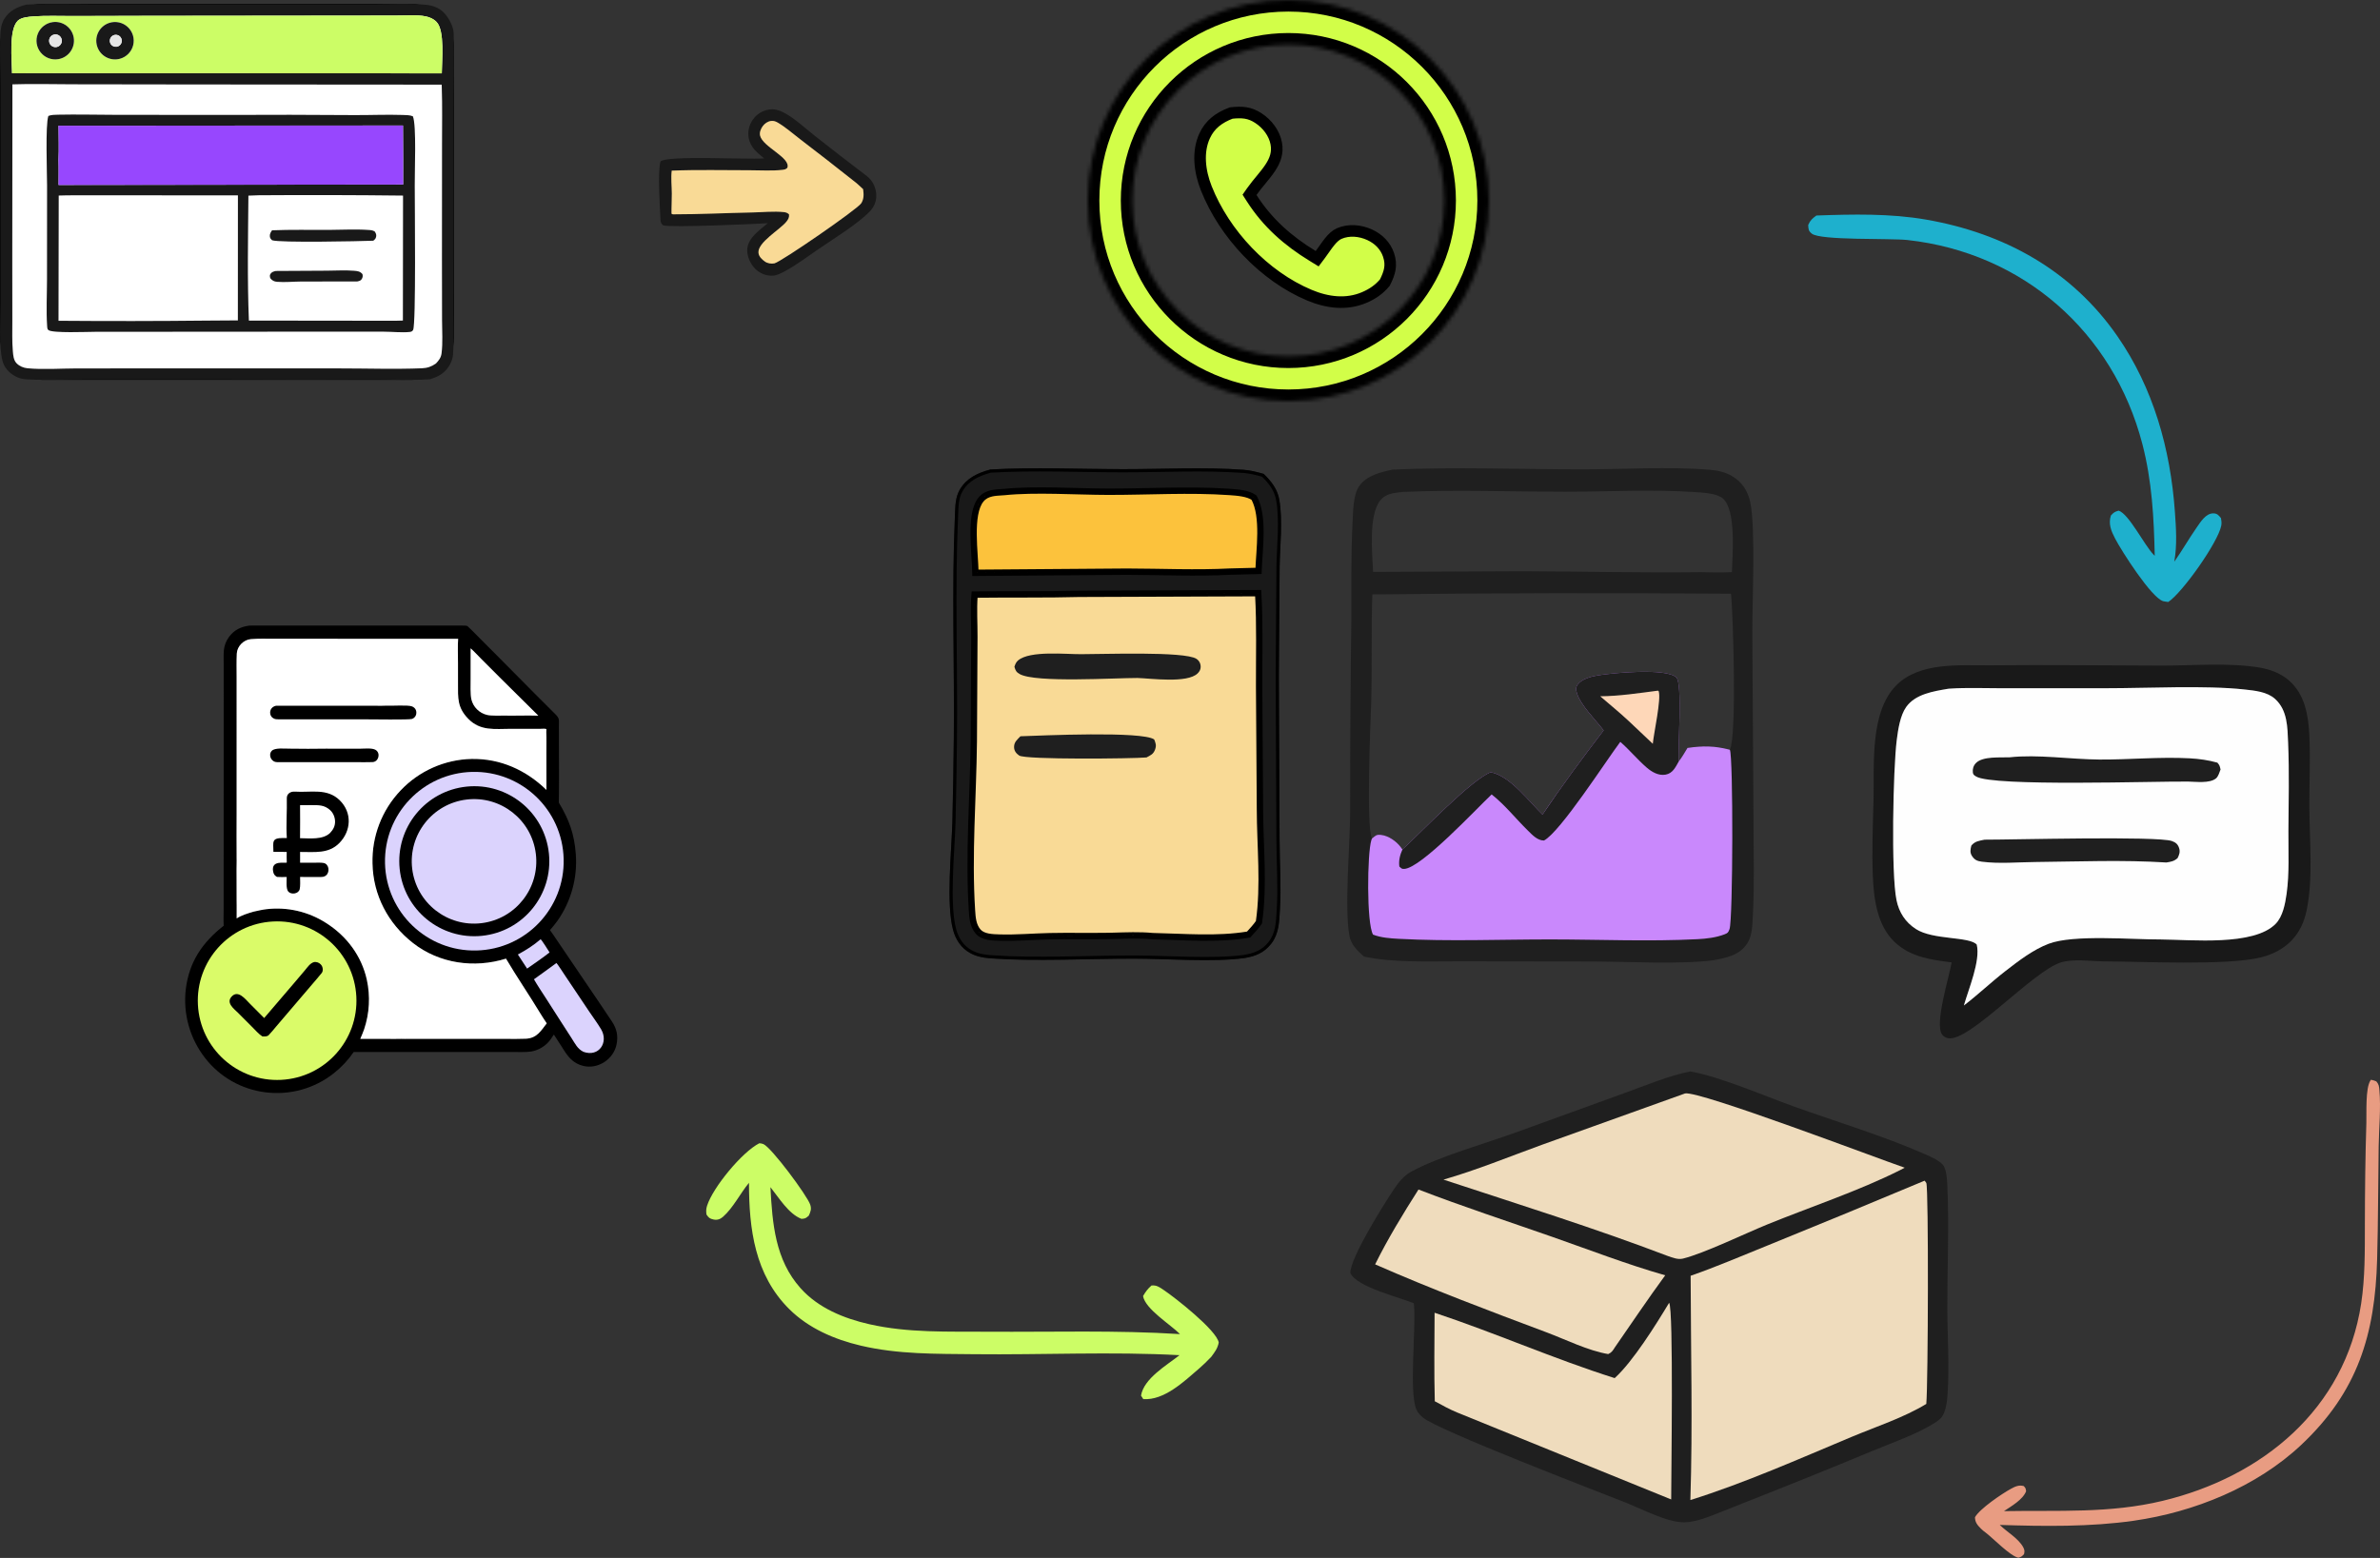 <?xml version="1.0" encoding="UTF-8"?> <svg xmlns="http://www.w3.org/2000/svg" width="617" height="404" viewBox="0 0 617 404" fill="none"><rect x="0" y="0" width="617" height="404" fill="#333333" stroke="none"/><mask id="path-1-inside-1_1293_7740" fill="white"><path d="M386 52C386 80.719 362.719 104 334 104C305.281 104 282 80.719 282 52C282 23.281 305.281 0 334 0C362.719 0 386 23.281 386 52ZM293.565 52C293.565 74.332 311.668 92.435 334 92.435C356.332 92.435 374.435 74.332 374.435 52C374.435 29.669 356.332 11.565 334 11.565C311.668 11.565 293.565 29.669 293.565 52Z"></path></mask><path d="M386 52C386 80.719 362.719 104 334 104C305.281 104 282 80.719 282 52C282 23.281 305.281 0 334 0C362.719 0 386 23.281 386 52ZM293.565 52C293.565 74.332 311.668 92.435 334 92.435C356.332 92.435 374.435 74.332 374.435 52C374.435 29.669 356.332 11.565 334 11.565C311.668 11.565 293.565 29.669 293.565 52Z" fill="#D2FE48" stroke="black" stroke-width="6" mask="url(#path-1-inside-1_1293_7740)"></path><path d="M361.014 121.775C377.183 121.056 393.578 121.687 409.772 121.713C420.819 121.731 432.307 120.925 443.298 121.825C445.336 121.992 447.3 122.424 449.074 123.485C451.647 125.024 453.123 127.323 453.74 130.227C455.182 137.014 454.219 156.505 454.279 164.525L454.588 213.495C454.588 221.401 454.851 229.439 454.42 237.329C454.288 239.735 454.31 242.616 452.944 244.675C450.926 247.716 447.584 248.371 444.248 248.996C436.105 250.137 421.042 249.337 412.271 249.329L378.593 249.283C370.504 249.247 361.516 249.725 353.598 248.052C351.922 246.558 350.27 244.998 349.835 242.69C348.495 235.567 349.967 219.127 350.027 210.686C349.999 194.063 350.098 177.44 350.322 160.819C350.389 152.524 350.194 144.14 350.626 135.859C350.771 133.093 350.725 128.453 352.321 126.114C354.237 123.305 357.894 122.446 361.014 121.775ZM355.683 217.425C356.651 216.657 356.756 216.368 358.033 216.498C359.931 216.692 362.007 218.148 363.119 219.648C363.274 219.859 363.421 220.075 363.572 220.289C368.337 215.905 381.54 202.071 386.472 200.247C391.5 201.219 396.322 207.788 399.884 211.229C404.879 203.801 410.287 196.505 415.726 189.396C413.67 186.674 409.669 182.82 408.762 179.599C408.532 178.785 408.492 178.192 409.027 177.476C410.149 175.973 412.691 175.376 414.426 175.102C418.353 174.483 431.733 173.189 434.556 175.619C436.237 177.066 434.919 194.068 435.22 197.426C436.069 196.374 436.751 195.087 437.473 193.941C441.504 193.36 444.488 193.375 448.454 194.409C450.282 190.84 449.313 159.876 448.764 153.96C417.765 153.723 386.765 153.784 355.768 154.143C355.447 163.561 355.736 172.979 355.467 182.392C355.292 187.388 354.121 214.788 355.683 217.425ZM363.689 127.555C361.41 127.854 359.306 127.864 357.772 129.838C354.742 133.735 355.761 143.416 355.963 148.302L394.8 148.121C410.14 148.187 425.531 148.545 440.88 148.364C443.584 148.416 446.283 148.493 448.986 148.358C449.102 144.095 450.207 132.081 446.529 129.165C445.032 127.978 441.731 127.754 439.774 127.622C439.739 127.619 439.705 127.617 439.671 127.615C428.52 126.856 416.902 127.509 405.709 127.509C391.768 127.508 377.594 126.971 363.689 127.555Z" fill="#1F1F1F"></path><path d="M415.725 189.4C413.669 186.678 409.668 182.824 408.761 179.603C408.531 178.788 408.491 178.196 409.026 177.48C410.148 175.976 412.69 175.38 414.425 175.106C418.352 174.486 431.732 173.192 434.555 175.623C436.236 177.07 434.918 194.072 435.219 197.43C436.067 196.378 436.75 195.091 437.472 193.944C441.503 193.364 444.487 193.379 448.453 194.413C449.347 196.063 449.277 238.444 448.366 240.937C448.033 241.849 447.909 241.962 447.059 242.291C444.893 243.129 442.374 243.424 440.06 243.543C427.487 244.186 414.583 243.614 401.98 243.607C388.942 243.6 375.616 244.155 362.609 243.45C360.388 243.329 358.038 243.166 355.953 242.362C354.244 239.421 354.442 221.359 355.506 217.879C355.553 217.725 355.623 217.579 355.682 217.429C356.65 216.661 356.755 216.372 358.032 216.502C359.93 216.696 362.006 218.152 363.118 219.652C363.273 219.863 363.42 220.079 363.571 220.293C368.336 215.909 381.539 202.075 386.471 200.251C391.499 201.223 396.321 207.792 399.883 211.233C404.878 203.805 410.286 196.509 415.725 189.4Z" fill="#C988FC"></path><path d="M415.727 189.4C413.671 186.678 409.67 182.824 408.763 179.603C408.533 178.788 408.493 178.196 409.028 177.48C410.15 175.976 412.693 175.38 414.427 175.106C418.354 174.486 431.734 173.192 434.557 175.623C436.238 177.07 434.92 194.072 435.221 197.43C434.356 198.937 433.68 200.534 431.786 200.876C429.975 201.203 428.24 200.198 426.92 199.062C424.499 196.976 422.464 194.469 420.049 192.371C416.358 197.286 404.512 215.713 400.276 217.953C398.584 217.978 397.244 216.508 396.084 215.369C392.9 212.242 390.225 208.792 386.701 206.003C382.724 209.743 368.478 225.083 364.05 225.321C363.313 225.36 363.284 225.139 362.772 224.702C362.566 223.19 362.932 221.67 363.573 220.293C368.339 215.909 381.541 202.075 386.473 200.251C391.501 201.223 396.323 207.792 399.885 211.233C404.88 203.805 410.288 196.509 415.727 189.4Z" fill="#1F1F1F"></path><path d="M429.795 179.098L429.991 179.194C430.72 181.262 428.737 190.046 428.479 192.876L422.256 186.992C419.869 184.769 417.32 182.686 414.848 180.555C419.859 180.511 424.835 179.738 429.795 179.098Z" fill="#FED7B8"></path><path d="M438.203 277.84C445.741 279.132 457.524 284.231 465.012 286.916C476.25 290.944 488.176 294.516 499.085 299.318C500.503 299.942 503.215 301.091 503.952 302.456C504.738 303.916 504.799 306.584 504.868 308.243C505.281 318.365 504.828 328.653 504.828 338.794C504.828 346.367 505.416 354.236 504.878 361.772C504.768 363.331 504.557 365.006 503.946 366.458C503.455 367.625 502.76 368.213 501.721 368.874C496.805 372.001 490.655 374.053 485.279 376.302C474.109 380.946 462.893 385.475 451.631 389.89C435.921 396.055 437.689 396.718 421.766 389.767C413.6 386.544 372.918 370.937 368.931 367.623C368.193 367.009 367.54 366.339 367.161 365.442C365.275 360.98 367.082 344.704 366.581 338.587L366.526 337.96C362.638 336.317 351.83 333.803 350.071 330.133C349.967 326.167 359.041 311.855 361.395 308.341C362.532 306.645 363.891 304.931 365.698 303.918C372.733 299.976 385.178 296.506 393.111 293.609L421.314 283.385C426.788 281.423 432.504 278.962 438.203 277.84Z" fill="#1F1F1F"></path><path d="M498.935 306.168C499.086 306.373 499.295 306.546 499.389 306.783C500.001 308.317 499.863 358.987 499.38 364.057C493.561 367.606 486.334 369.961 480.017 372.605C466.24 378.371 452.479 384.504 438.219 388.984C438.832 369.663 438.334 350.162 438.287 330.823C444.937 328.521 451.504 325.674 458.038 323.049C471.703 317.501 485.335 311.874 498.935 306.168Z" fill="#EFDCBD"></path><path d="M436.861 283.538C440.708 282.87 486.516 300.316 493.779 302.801C493.338 303.045 492.892 303.279 492.44 303.505C481.834 308.825 469.178 313.031 458.105 317.541C452.405 319.862 441.802 325.004 436.319 326.365C434.968 326.701 433.642 326.117 432.363 325.697C413.313 318.432 393.587 312.281 374.215 305.892C382.812 303.411 391.268 299.945 399.682 296.878L436.861 283.538Z" fill="#EFDCBD"></path><path d="M432.71 337.832C433.896 339.362 433.239 383.309 433.243 388.827L377.826 366.303C375.793 365.477 373.89 364.407 371.959 363.368C371.753 355.723 371.88 348.059 371.907 340.412C387.613 345.627 402.848 352.384 418.592 357.364C423.328 353.083 429.329 343.458 432.71 337.832Z" fill="#EFDCBD"></path><path d="M367.734 308.461C379.143 312.86 390.848 316.686 402.395 320.729C412.095 324.125 421.817 327.884 431.698 330.705C427.21 336.826 422.97 343.148 418.645 349.384C418.113 350.219 417.839 350.717 416.918 351.131C411.679 350.255 405.927 347.366 400.915 345.489C385.97 339.893 371.117 334.289 356.496 327.868C359.734 321.304 363.797 314.635 367.734 308.461Z" fill="#EFDCBD"></path><path d="M252.652 154.186C252.349 157.834 252.61 161.459 252.595 165.111L252.449 192.311C252.293 206.788 251.048 221.633 251.976 236.071C252.101 238.001 252.231 239.991 253.539 241.536C254.823 243.053 257.341 243.073 259.184 243.129C263.489 243.26 267.855 242.861 272.166 242.769C277.146 242.662 282.131 242.793 287.112 242.709C291.027 242.643 294.909 242.384 298.819 242.754C307.054 242.92 315.541 243.718 323.695 242.343C324.632 241.309 325.59 240.308 326.373 239.148C327.772 229.555 326.648 219.386 326.633 209.693L326.421 177.974C326.398 169.914 326.643 161.867 326.176 153.814L280.199 153.986C271.018 154.217 261.835 154.062 252.652 154.186Z" fill="#F9DA96"></path><path fill-rule="evenodd" clip-rule="evenodd" d="M256.763 121.745C268.143 121.104 279.704 121.651 291.115 121.656C301.434 121.66 312.1 121.081 322.364 121.819C324.171 121.949 325.877 122.395 327.61 122.886C329.562 124.776 331.154 126.794 331.643 129.539C332.602 134.92 331.822 141.543 331.736 147.017L331.534 175.351L331.721 217.782C331.742 223.769 332.178 229.84 331.815 235.812C331.624 238.97 331.597 242.067 329.594 244.669C327.742 247.075 325.452 247.987 322.543 248.448C314.356 249.547 302.745 248.603 294.054 248.59C282.3 248.573 267.724 249.39 256.347 248.465C254.609 248.323 253.001 247.967 251.463 247.111C249.182 245.843 247.76 243.667 247.088 241.186C245.245 234.39 246.665 220.826 246.893 213.3C247.066 206.057 247.192 198.813 247.269 191.568C247.459 172.327 246.705 152.868 247.558 133.65C247.661 131.323 247.63 128.991 248.841 126.936C250.626 123.905 253.502 122.64 256.763 121.745ZM252.595 165.111C252.61 161.459 252.349 157.834 252.652 154.186C261.835 154.062 271.018 154.217 280.199 153.986L326.176 153.814C326.643 161.867 326.398 169.914 326.421 177.974L326.633 209.693C326.648 219.386 327.772 229.555 326.373 239.148C325.59 240.308 324.632 241.309 323.695 242.343C315.541 243.718 307.054 242.92 298.819 242.754C294.909 242.384 291.027 242.643 287.112 242.709C282.131 242.793 277.146 242.662 272.166 242.769C267.855 242.861 263.489 243.26 259.184 243.129C257.341 243.073 254.823 243.053 253.539 241.536C252.231 239.991 252.101 238.001 251.976 236.071C251.048 221.633 252.293 206.788 252.449 192.311L252.595 165.111ZM292.138 148.241L252.86 148.537C252.83 143.613 251.172 133.346 254.322 129.532C255.864 127.665 258.145 127.765 260.352 127.594C268.3 126.76 279.113 127.502 287.3 127.515C297.689 127.532 308.45 126.849 318.782 127.575L318.864 127.581C320.766 127.715 323.597 127.915 325.109 129.063C327.793 133.974 326.44 142.566 326.267 148.037L318.962 148.225C310.076 148.689 301.041 148.257 292.138 148.241Z" fill="#191919"></path><path d="M252.86 148.537L292.138 148.241C301.041 148.257 310.076 148.689 318.962 148.225L326.267 148.037C326.44 142.566 327.793 133.974 325.109 129.063C323.597 127.915 320.766 127.715 318.864 127.581L318.782 127.575C308.45 126.849 297.689 127.532 287.3 127.515C279.113 127.502 268.3 126.76 260.352 127.594C258.145 127.765 255.864 127.665 254.322 129.532C251.172 133.346 252.83 143.613 252.86 148.537Z" fill="#FCC23C"></path><path d="M256.83 122.153C268.181 121.516 279.691 122.062 291.114 122.067C301.466 122.072 312.089 121.493 322.335 122.229C324.062 122.354 325.702 122.776 327.398 123.255C329.292 125.101 330.777 127.028 331.237 129.611C331.709 132.259 331.755 135.226 331.67 138.231C331.585 141.204 331.367 144.286 331.324 147.011V147.014L331.122 175.348V175.353L331.31 217.784C331.33 223.811 331.766 229.83 331.404 235.787C331.211 238.989 331.177 241.937 329.268 244.418C327.503 246.71 325.329 247.589 322.479 248.041C318.421 248.585 313.502 248.624 308.496 248.524C303.503 248.425 298.402 248.185 294.055 248.179C282.63 248.162 268.642 248.927 257.454 248.136L256.381 248.055C254.678 247.916 253.133 247.569 251.663 246.751C249.501 245.549 248.135 243.478 247.485 241.079C246.582 237.747 246.473 232.714 246.626 227.529C246.702 224.945 246.843 222.336 246.979 219.899C247.116 217.466 247.248 215.201 247.305 213.312V213.31C247.479 206.066 247.604 198.82 247.681 191.573V191.572C247.871 172.3 247.117 152.881 247.97 133.668C248.075 131.298 248.049 129.091 249.195 127.146C250.89 124.269 253.616 123.039 256.83 122.153ZM326.174 153.402L280.197 153.574H280.188C271.004 153.806 261.853 153.65 252.646 153.774L252.272 153.779L252.241 154.152C251.937 157.819 252.197 161.5 252.183 165.108L252.037 192.306C251.882 206.739 250.636 221.641 251.565 236.097C251.688 238.001 251.814 240.137 253.225 241.803C253.954 242.663 255.011 243.074 256.072 243.284C257.133 243.494 258.262 243.513 259.172 243.541C263.485 243.671 267.908 243.272 272.175 243.181C274.659 243.128 277.146 243.134 279.638 243.143C282.128 243.151 284.624 243.163 287.119 243.121C291.061 243.055 294.901 242.797 298.779 243.164L298.811 243.166C307.004 243.332 315.559 244.132 323.764 242.749L323.904 242.726L324.001 242.619C324.926 241.598 325.911 240.568 326.715 239.378L326.768 239.301L326.78 239.207C327.484 234.377 327.553 229.409 327.445 224.449C327.337 219.472 327.053 214.538 327.045 209.692V209.69L326.833 177.972C326.81 169.93 327.055 161.858 326.587 153.791L326.564 153.401L326.174 153.402ZM325.784 154.228C326.22 162.134 325.986 170.027 326.009 177.976V177.977L326.221 209.695C326.229 214.542 326.514 219.539 326.621 224.467C326.728 229.379 326.66 234.26 325.979 238.992C325.252 240.05 324.381 240.976 323.488 241.958C315.431 243.291 307.065 242.509 298.837 242.342C295.397 242.018 291.967 242.177 288.564 242.266L287.104 242.298C284.619 242.339 282.133 242.327 279.641 242.318C277.15 242.31 274.653 242.303 272.157 242.356C267.802 242.45 263.492 242.848 259.196 242.718C258.263 242.689 257.211 242.67 256.231 242.477C255.252 242.283 254.409 241.926 253.854 241.271C252.648 239.846 252.514 238.001 252.388 236.044C251.461 221.624 252.705 206.836 252.861 192.315V192.312L253.007 165.113V165.112C253.021 161.544 252.78 158.094 253.034 154.594C262.069 154.479 271.158 154.626 280.209 154.397L280.208 154.396L325.784 154.228ZM287.301 127.104C279.164 127.09 268.293 126.348 260.317 127.184C259.251 127.266 258.075 127.287 256.999 127.524C255.899 127.768 254.85 128.246 254.005 129.27C253.153 130.301 252.648 131.738 252.355 133.344C252.062 134.956 251.974 136.78 251.986 138.621C251.999 140.464 252.111 142.338 252.222 144.053C252.333 145.774 252.441 147.324 252.448 148.54L252.451 148.952L252.863 148.949L292.139 148.652C301.014 148.669 310.084 149.1 318.982 148.636L326.277 148.449L326.666 148.439L326.679 148.051C326.722 146.692 326.838 145.14 326.947 143.482C327.057 141.83 327.159 140.079 327.171 138.343C327.195 134.888 326.867 131.42 325.471 128.865L325.428 128.788L325.358 128.734L325.197 128.619C324.378 128.058 323.287 127.736 322.207 127.536C321.046 127.321 319.84 127.237 318.893 127.17L318.812 127.164L317.84 127.101C307.788 126.479 297.328 127.12 287.301 127.104ZM260.396 128.004C268.316 127.173 279.064 127.913 287.299 127.927C297.727 127.944 308.438 127.261 318.753 127.986L318.835 127.992C319.789 128.059 320.95 128.141 322.058 128.347C323.136 128.546 324.111 128.855 324.787 129.339C326.041 131.69 326.372 134.938 326.348 138.337C326.336 140.047 326.234 141.777 326.125 143.428C326.026 144.92 325.922 146.354 325.871 147.636L318.951 147.813H318.94C310.069 148.276 301.068 147.846 292.139 147.829H292.135L253.266 148.121C253.24 146.947 253.142 145.524 253.044 144C252.933 142.285 252.823 140.432 252.811 138.615C252.798 136.798 252.886 135.032 253.166 133.492C253.448 131.947 253.917 130.67 254.64 129.795V129.794C255.336 128.951 256.2 128.545 257.177 128.329C257.928 128.163 258.715 128.113 259.543 128.062L260.384 128.005L260.396 128.004Z" stroke="black" stroke-width="0.824"></path><path d="M280.32 169.637C285.392 169.668 307.114 168.829 310.177 170.85C310.913 171.336 311.304 172.141 311.263 173.024C311.233 173.682 310.92 174.192 310.469 174.628C307.78 177.231 298.487 175.929 294.882 175.807C288.931 175.799 268.495 177.098 264.38 174.809C263.46 174.297 263.262 173.878 262.98 172.904C263.2 172.253 263.387 171.721 263.933 171.256C267.013 168.635 276.472 169.685 280.32 169.637Z" fill="#1F1F1F"></path><path d="M264.543 190.926C269.967 190.738 296.071 189.541 299.22 191.749C299.609 192.746 299.842 193.288 299.44 194.377C298.99 195.6 298.285 195.843 297.219 196.418C293.66 196.732 265.837 197.037 264.218 195.922C263.433 195.381 262.892 194.701 262.891 193.704C262.889 192.398 263.736 191.79 264.543 190.926Z" fill="#1F1F1F"></path><path d="M515.883 172.527C530.715 172.365 545.572 172.577 560.408 172.599C568.511 172.612 577.771 171.786 585.751 173.105C588.558 173.569 591.337 174.619 593.484 176.527C597.564 180.155 598.438 185.528 598.682 190.707C598.97 196.823 598.661 203.034 598.681 209.163C598.708 217.828 599.733 227.725 597.956 236.182C597.345 239.091 596.126 241.757 594.046 243.913C591.888 246.15 589.106 247.519 586.114 248.264C577.356 250.445 555.282 249.32 545.139 249.295C541.874 249.222 537.404 248.606 534.291 249.563C527.036 251.796 510.546 270.22 505.071 269.227C504.413 269.108 503.824 268.782 503.453 268.232C501.505 265.351 505.31 253.427 505.948 249.559C500.594 248.882 495.37 248.202 491.237 244.341C486.681 240.083 485.764 233.174 485.523 227.234C485.252 220.591 485.533 213.962 485.701 207.322C485.926 198.377 484.674 184.686 491.614 177.703C497.677 171.606 508.083 172.582 515.883 172.527ZM509.12 260.736C512.833 257.905 516.202 254.667 519.897 251.805C523.295 249.172 527.057 246.266 531.113 244.724C537.557 242.277 552.721 243.653 560.207 243.616C568.061 243.674 584.287 245.365 589.949 239.558C591.812 237.648 592.421 234.372 592.786 231.79C593.533 226.509 593.225 220.855 593.257 215.518C593.304 207.915 593.502 200.225 593.182 192.63C593.012 188.596 593.041 184.198 589.817 181.258C587.746 179.37 584.517 179.078 581.832 178.785C571.723 177.681 556.688 178.469 546.171 178.465L519.179 178.475C514.654 178.484 509.971 178.274 505.463 178.57C505.333 178.578 505.205 178.592 505.075 178.603C501.278 179.252 496.567 179.955 494.171 183.326C492.592 185.547 492.053 189.249 491.714 191.934C490.773 199.398 490.224 226.546 491.656 233.422C492.319 236.606 493.921 239.113 496.679 240.908C501.13 243.804 510.529 242.787 512.458 244.946C513.465 249.159 510.334 256.464 509.12 260.736Z" fill="#191919"></path><path d="M509.12 260.736C512.833 257.905 516.202 254.667 519.897 251.805C523.295 249.172 527.057 246.266 531.113 244.724C537.557 242.277 552.721 243.653 560.207 243.616C568.061 243.674 584.287 245.365 589.949 239.558C591.812 237.648 592.421 234.372 592.786 231.79C593.533 226.509 593.225 220.855 593.257 215.518C593.304 207.915 593.502 200.225 593.182 192.63C593.012 188.596 593.041 184.198 589.817 181.258C587.746 179.37 584.517 179.078 581.832 178.785C571.723 177.681 556.688 178.469 546.171 178.465L519.179 178.475C514.654 178.484 509.971 178.274 505.463 178.57C505.333 178.578 505.205 178.592 505.075 178.603C501.278 179.252 496.567 179.955 494.171 183.326C492.592 185.547 492.053 189.249 491.714 191.934C490.773 199.398 490.224 226.546 491.656 233.422C492.319 236.606 493.921 239.113 496.679 240.908C501.13 243.804 510.529 242.787 512.458 244.946C513.465 249.159 510.334 256.464 509.12 260.736Z" fill="#FEFEFE"></path><path d="M520.967 196.383C528.245 195.57 536.755 196.907 544.212 196.959C552.033 197.013 559.89 196.211 567.706 196.643C570.15 196.778 572.477 197.108 574.837 197.763C575.428 198.424 575.461 198.664 575.662 199.54C575.354 200.285 575.103 201.351 574.466 201.862C572.804 203.196 569.318 202.705 567.274 202.673C558.866 202.556 516.516 204.032 512.289 201.349C511.815 201.049 511.518 200.907 511.449 200.315C511.342 199.395 511.599 198.534 512.256 197.864C514.031 196.056 518.554 196.484 520.967 196.383Z" fill="#1F1F1F"></path><path d="M514.49 217.738C521.225 217.766 559.427 216.742 563.074 218.102C564.033 218.461 564.583 218.894 564.916 219.899C565.244 220.888 564.962 221.652 564.519 222.525C563.579 223.362 562.809 223.46 561.618 223.656C550.364 222.946 538.949 223.418 527.676 223.529C523.205 223.573 518.223 224.023 513.794 223.448C512.619 223.296 511.939 223.03 511.249 222.004C510.635 221.09 510.814 220.25 511.059 219.273C512.012 218.119 513.106 218.03 514.49 217.738Z" fill="#1F1F1F"></path><path d="M319.171 29.308C322.042 29.003 323.939 29.15 326.179 30.595C328.535 32.115 330.363 34.538 330.859 37.19C331.308 39.59 330.603 41.534 329.317 43.489C328.663 44.486 327.878 45.453 327.03 46.481C326.199 47.49 325.299 48.566 324.506 49.697L323.93 50.52L324.471 51.366C328.606 57.831 333.916 62.467 340.307 66.377L341.468 67.088L342.287 66C342.692 65.462 343.1 64.87 343.487 64.318C343.884 63.753 344.273 63.211 344.681 62.706C345.508 61.682 346.316 60.937 347.199 60.557C349.654 59.502 352.559 59.722 355.097 60.89C357.419 61.958 359.196 63.773 359.974 66.11C360.431 67.486 360.496 68.629 360.312 69.728C360.13 70.818 359.692 71.933 359.023 73.268C357.563 75.026 355.806 76.249 353.626 77.167C349.078 79.082 344.17 78.517 339.478 76.551C327.715 71.62 317.418 60.677 312.724 48.826C310.971 44.404 310.392 39.356 312.297 35.227V35.227C313.671 32.247 315.972 30.525 319.171 29.308Z" fill="#D2FE48" stroke="black" stroke-width="3"></path><path d="M614.644 280C615.174 280.081 615.539 280.209 616.032 280.404C616.688 281.116 616.755 281.694 616.837 282.615C617.265 287.402 616.722 292.515 616.653 297.335C616.513 307.056 616.525 316.792 616.258 326.509C615.722 346.028 611.255 360.863 596.597 374.663C585.014 385.569 568.843 392.1 553.19 394.346C541.863 395.973 529.843 395.799 518.424 395.436C520.292 397.273 523.319 398.95 524.54 401.285C524.859 401.896 524.898 402.348 524.709 403.013C524.153 403.618 524.045 403.699 523.26 403.936C521.217 403.587 516.711 398.906 514.815 397.464C514.362 397.129 513.938 396.801 513.541 396.399C512.644 395.49 512.013 394.764 512 393.442C513.245 391.22 519.009 387.336 521.308 386.074C522.404 385.472 523.384 385.014 524.64 385.354C525.149 385.895 525.151 385.959 525.256 386.7C524.402 388.906 521.414 390.583 519.508 391.859C533.524 391.598 546.838 392.512 560.656 389.189C586.454 382.985 607.924 365.448 612.113 338.059C613.148 331.295 613.065 324.36 613.078 317.543C613.094 308.791 613.192 299.918 613.465 291.168C613.547 288.538 613.191 282.281 614.506 280.208C614.551 280.138 614.598 280.07 614.644 280Z" fill="#E89C82"></path><path d="M196.844 296.465C197.251 296.506 197.453 296.505 197.868 296.663C199.926 297.449 209.252 310.016 210.045 312.38C210.429 313.524 210.144 314.181 209.675 315.235C208.865 315.925 208.825 315.995 207.774 316.066C204.448 314.801 201.91 310.572 199.729 307.85C200.231 317.271 200.943 326.682 207.552 334.061C212.159 339.205 218.772 341.888 225.371 343.388C235.455 345.68 245.845 345.264 256.112 345.334C272.621 345.447 289.456 344.903 305.909 345.949C303.373 343.407 296.941 339.489 296.325 336.093C296.974 334.978 297.539 334.208 298.51 333.353C299.812 333.198 300.58 333.775 301.647 334.488C304.682 336.519 315.366 344.928 315.949 348.128C315.667 349.668 314.929 350.595 314.014 351.839C312.991 352.914 311.941 353.954 310.814 354.921C306.982 358.215 301.793 363.203 296.386 362.804L295.803 361.897C296.537 357.444 302.45 354.044 305.784 351.417C288.173 350.458 270.2 351.359 252.541 351.165C242.661 351.057 232.853 351.224 223.164 348.947C216.333 347.342 209.621 344.458 204.588 339.449C195.678 330.582 194.166 318.685 194.17 306.719C191.894 309.463 190.069 313.234 187.407 315.558C186.711 316.165 185.916 316.437 184.981 316.237C183.933 316.012 183.726 315.759 183.152 314.945C183.026 314.099 183.049 313.457 183.31 312.647C184.843 307.878 192.391 298.718 196.844 296.465Z" fill="#CCFD66"></path><path d="M470.889 55.888C480.294 55.552 490.009 55.328 499.306 56.943C519.589 60.465 537.095 70.1 548.944 87.211C558.249 100.649 562.654 116.411 563.82 132.589C564.135 136.954 564.438 141.332 563.664 145.664C565.7 142.784 567.446 139.703 569.462 136.808C570.461 135.373 571.825 133.116 573.775 133.123C574.831 133.127 575.172 133.636 575.776 134.354C575.887 135.019 575.978 135.608 575.853 136.278C575.038 140.621 565.758 153.698 562.117 156.096C561.752 156.052 561.131 155.996 560.77 155.888C557.714 154.973 549.996 142.867 548.324 139.648C547.308 137.69 546.539 135.867 547.234 133.675C548.007 132.862 548.165 132.731 549.236 132.415C551.89 133.24 555.905 141.371 558.291 143.817C558.393 143.921 558.497 144.02 558.601 144.123C558.393 134.269 557.888 124.707 555.386 115.103C547.821 86.062 524.421 65.546 494.502 62.241C490.007 61.745 471.966 62.392 469.706 60.592C468.797 59.868 468.83 59.39 468.766 58.337C469.328 57.072 469.813 56.683 470.889 55.888Z" fill="#1EB0CD"></path><path d="M64.592 162.236C65.052 162.189 66.077 162.214 66.575 162.213L70.51 162.213L82.995 162.213L107.338 162.214C111.506 162.214 115.679 162.21 119.847 162.22C120.102 162.221 121.033 162.221 121.173 162.345C122.087 163.16 122.981 164.11 123.845 164.979L129.029 170.18L139.054 180.29C140.649 181.892 142.254 183.507 143.865 185.093C145.141 186.349 144.888 186.588 144.893 188.286L144.896 192.473C144.899 197.641 144.968 202.978 144.873 208.135C147.559 212.61 148.873 216.221 149.272 221.452C149.744 227.601 148.064 233.724 144.521 238.772C143.919 239.629 143.256 240.395 142.576 241.188C143.211 242.049 143.805 242.945 144.401 243.834C149.122 250.873 153.952 257.83 158.642 264.89C159.914 266.804 160.292 268.638 159.825 270.894C159.036 274.703 154.974 277.348 151.183 276.4C148.441 275.735 147.134 273.878 145.737 271.603C145.06 270.514 144.304 269.418 143.62 268.32L143.54 268.324C143.047 269.099 142.614 269.792 141.958 270.45C140.812 271.603 139.34 272.377 137.741 272.666C136.504 272.878 134.03 272.797 132.68 272.795L123.862 272.789L91.697 272.792C90.273 274.876 88.541 276.732 86.558 278.295C81.569 282.258 75.195 284.046 68.872 283.257C62.663 282.507 57.011 279.305 53.175 274.365C49.226 269.315 47.425 262.913 48.162 256.546C49.023 249.427 52.468 244.391 57.989 240.056C57.913 238.877 57.977 237.011 57.977 235.777L57.98 227.385L57.987 201.482L57.991 179.499L57.989 172.486C57.989 171.41 57.941 169.697 58.03 168.673C58.148 167.378 58.627 166.142 59.413 165.105C60.736 163.342 62.46 162.525 64.592 162.236ZM141.74 265.365C141.178 264.544 140.577 263.618 140.062 262.766C137.188 258.007 133.997 253.372 131.175 248.588C122.936 251.15 113.861 249.874 107.036 244.519C100.586 239.457 96.74 232.134 96.569 223.932C96.373 216.904 98.987 210.088 103.832 204.993C108.632 199.91 115.267 196.961 122.257 196.803C129.734 196.678 136.342 199.671 141.664 204.833L141.649 195.159C141.648 193.557 141.704 191.404 141.62 189.846C141.637 189.68 141.641 189.431 141.649 189.258L141.652 189.084C141.376 188.892 140.493 188.994 140.111 188.996L132.45 188.994C128.275 188.994 124.526 189.647 121.354 186.359C118.544 183.446 118.73 181.022 118.735 177.276L118.732 171.983C118.736 170.333 118.628 167.156 118.771 165.654L82.485 165.642L71.097 165.642C69.122 165.642 66.992 165.562 65.031 165.734C63.151 165.899 61.481 167.582 61.385 169.484C61.288 171.471 61.34 173.559 61.342 175.564L61.343 187.288L61.341 210.805C61.341 214.791 61.3 218.845 61.345 222.824C61.346 222.921 61.349 223.017 61.354 223.113C61.275 226.461 61.383 229.843 61.341 233.194C61.334 233.76 61.329 234.36 61.356 234.923C61.338 236 61.337 237.077 61.353 238.154C62.61 237.335 64.325 236.811 65.778 236.395C66.833 236.16 67.968 235.895 69.04 235.768C74.468 235.12 79.953 236.387 84.546 239.351C89.88 242.734 93.725 247.862 95.101 254.064C96.032 258.333 95.789 262.773 94.398 266.915C94.082 267.743 93.777 268.586 93.4 269.387L100.331 269.392C101.47 269.392 102.899 269.432 104.02 269.381C104.521 269.42 105.429 269.391 105.955 269.392L109.672 269.393L121.398 269.395L131.273 269.396C132.958 269.396 134.626 269.428 136.31 269.353C139.161 269.226 140.19 267.356 141.74 265.365ZM122.007 168.115L122.007 175.99C122.007 177.373 121.903 180.114 122.203 181.347C122.435 182.331 122.941 183.23 123.662 183.939C124.379 184.654 125.279 185.157 126.264 185.392C127.423 185.666 129.575 185.544 130.825 185.566C133.694 185.616 136.696 185.488 139.561 185.582L129.477 175.593L124.797 170.907C123.931 170.034 122.902 168.916 122.007 168.115Z" fill="black"></path><path d="M141.74 265.365C141.178 264.544 140.577 263.618 140.062 262.766C137.188 258.007 133.997 253.372 131.175 248.588C122.936 251.15 113.861 249.874 107.036 244.519C100.586 239.457 96.74 232.134 96.569 223.932C96.373 216.904 98.987 210.088 103.832 204.993C108.632 199.91 115.267 196.961 122.257 196.803C129.734 196.678 136.342 199.671 141.664 204.833L141.649 195.159C141.648 193.557 141.704 191.404 141.62 189.846C141.637 189.68 141.641 189.431 141.649 189.258L141.652 189.084C141.376 188.892 140.493 188.994 140.111 188.996L132.45 188.994C128.275 188.994 124.526 189.647 121.354 186.359C118.544 183.446 118.73 181.022 118.735 177.276L118.732 171.983C118.736 170.333 118.628 167.156 118.771 165.654L82.485 165.642L71.097 165.642C69.122 165.642 66.992 165.562 65.031 165.734C63.151 165.899 61.481 167.582 61.385 169.484C61.288 171.471 61.34 173.559 61.342 175.564L61.343 187.288L61.341 210.805C61.341 214.791 61.3 218.845 61.345 222.824C61.346 222.921 61.349 223.017 61.354 223.113C61.275 226.461 61.383 229.843 61.341 233.194C61.334 233.76 61.329 234.36 61.356 234.923C61.338 236 61.337 237.077 61.353 238.154C62.61 237.335 64.325 236.811 65.778 236.395C66.833 236.16 67.968 235.895 69.04 235.768C74.468 235.12 79.953 236.387 84.546 239.351C89.88 242.734 93.725 247.862 95.101 254.064C96.032 258.333 95.789 262.773 94.398 266.915C94.082 267.743 93.777 268.586 93.4 269.387L100.331 269.392C101.47 269.392 102.899 269.432 104.02 269.381C104.521 269.42 105.429 269.391 105.955 269.392L109.672 269.393L121.398 269.395L131.273 269.396C132.958 269.396 134.626 269.428 136.31 269.353C139.161 269.226 140.19 267.356 141.74 265.365Z" fill="white"></path><path d="M122.007 168.115L122.007 175.99C122.007 177.373 121.903 180.114 122.203 181.347C122.435 182.331 122.941 183.23 123.662 183.939C124.379 184.654 125.279 185.157 126.264 185.392C127.423 185.666 129.575 185.544 130.825 185.566C133.694 185.616 136.696 185.488 139.561 185.582L129.477 175.593L124.797 170.907C123.931 170.034 122.902 168.916 122.007 168.115Z" fill="white"></path><path d="M74.36 217.31C74.121 214.002 74.446 210.288 74.354 206.956C74.355 205.773 75.372 205.207 76.445 205.281C80.603 205.571 84.819 204.283 88.119 207.571C91.299 210.739 91.071 215.431 87.986 218.596C85.171 221.483 81.486 220.893 77.795 220.924L77.799 223.718L81.485 223.715C82.229 223.712 83.152 223.657 83.875 223.782C85.281 224.026 85.557 226.048 84.596 226.949C84.378 227.153 84.108 227.295 83.816 227.358C83.363 227.454 82.155 227.419 81.637 227.417L77.798 227.408C77.804 228.348 77.888 229.795 77.696 230.578C77.394 231.808 75.512 232.069 74.736 231.199C74.089 230.475 74.334 228.187 74.324 227.414C73.502 227.425 72.616 227.457 71.801 227.398C71.204 227.022 70.962 226.744 70.818 226.028C70.181 222.872 73.997 223.963 74.345 223.663C74.293 222.928 74.328 221.693 74.327 220.921C73.794 220.901 73.227 220.905 72.69 220.9L70.881 220.908C70.858 218.286 70.333 217.318 73.395 217.309L74.36 217.31ZM77.784 217.357C80.309 217.384 83.672 217.806 85.561 216.01C86.373 215.151 86.878 214.251 86.863 213.019C86.85 211.951 86.393 210.812 85.604 210.09C84.093 208.708 82.615 208.779 80.729 208.782L77.788 208.79C77.795 211.618 77.833 214.537 77.784 217.357Z" fill="black"></path><path d="M100.139 182.993C101.593 183.074 105.721 182.768 106.785 183.171C107.232 183.341 107.628 183.66 107.806 184.113C107.982 184.557 107.984 185.08 107.794 185.52C107.604 185.956 107.25 186.275 106.802 186.431C106.084 186.681 96.475 186.535 94.774 186.535L80.009 186.537C77.421 186.536 74.826 186.544 72.238 186.527C71.648 186.523 71.258 186.528 70.756 186.187C70.393 185.945 70.143 185.566 70.065 185.138C69.872 184.065 70.532 183.213 71.579 183.007L91.688 183.012L97.464 183.016C97.986 183.017 99.731 183.05 100.139 182.993Z" fill="black"></path><path d="M74.991 194.138C78.034 194.177 81.685 194.204 84.726 194.139C85.723 194.179 86.978 194.143 87.991 194.143L93.319 194.15C94.406 194.144 96.477 193.904 97.376 194.462C98.751 195.315 98.147 197.553 96.579 197.621C95.151 197.683 93.651 197.636 92.213 197.636L83.276 197.634L75.555 197.637C74.297 197.64 73.06 197.66 71.782 197.629C70.254 197.591 69.494 195.72 70.45 194.703C71.243 193.86 73.785 194.144 74.991 194.138Z" fill="black"></path><path d="M122.403 200.163C135.195 199.851 145.818 209.97 146.125 222.763C146.433 235.555 136.31 246.174 123.517 246.477C110.731 246.78 100.119 236.663 99.811 223.877C99.504 211.091 109.617 200.476 122.403 200.163Z" fill="#DBD3FD"></path><path d="M120.967 203.979C131.657 202.879 141.212 210.656 142.305 221.346C143.399 232.036 135.615 241.587 124.925 242.674C114.243 243.76 104.703 235.985 103.61 225.304C102.518 214.623 110.287 205.078 120.967 203.979Z" fill="black"></path><path d="M120.98 207.33C129.825 206.277 137.851 212.586 138.917 221.429C139.983 230.272 133.686 238.308 124.844 239.387C115.984 240.468 107.928 234.155 106.86 225.293C105.792 216.432 112.117 208.385 120.98 207.33Z" fill="#DBD3FD"></path><path d="M70.751 238.955C82.101 238.351 91.788 247.07 92.378 258.421C92.969 269.771 84.238 279.448 72.887 280.024C61.555 280.6 51.899 271.887 51.309 260.556C50.72 249.225 59.421 239.558 70.751 238.955Z" fill="#DAFB69"></path><path d="M81.463 249.465C82.099 249.416 82.675 249.598 83.131 250.06C83.486 250.417 83.68 250.903 83.671 251.407C83.667 251.782 83.608 252.052 83.378 252.342C82.554 253.38 81.647 254.396 80.79 255.408C78.867 257.685 76.933 259.952 74.986 262.209L71.582 266.2C70.972 266.923 70.317 267.746 69.66 268.419C69.254 268.834 68.545 268.778 68.01 268.753C67.151 268.227 66.102 267.044 65.355 266.295L61.732 262.66C60.665 261.604 58.525 260.074 60.051 258.425C61.73 256.609 63.576 259.066 64.761 260.253L68.486 263.991L76.324 254.825L79.027 251.639C79.755 250.783 80.364 249.767 81.463 249.465Z" fill="black"></path><path d="M144.252 249.723C144.493 249.909 146.202 252.548 146.519 253.02L152.734 262.291C153.749 263.801 154.914 265.356 155.834 266.907C157.823 270.262 155.31 274.193 151.26 272.76C149.711 272.01 149.086 270.62 148.182 269.221L145.37 264.86L141.512 258.837C140.489 257.252 139.355 255.57 138.422 253.945C140.355 252.522 142.335 251.166 144.252 249.723Z" fill="#DBD3FD"></path><path d="M140.151 243.566C140.427 243.701 142.217 246.573 142.472 246.978C140.802 248.314 138.436 249.905 136.648 251.174C135.858 249.95 135.059 248.73 134.254 247.515C136.497 246.292 138.213 245.21 140.151 243.566Z" fill="#DBD3FD"></path><path d="M198.097 41.063C196.309 39.611 194.59 38.248 194.108 35.851C193.769 34.166 194.19 32.424 195.171 31.025C196.158 29.595 197.699 28.644 199.419 28.403C200.738 28.226 201.878 28.523 203.048 29.12C205.965 30.609 208.711 33.234 211.282 35.257C215.579 38.645 219.906 41.996 224.263 45.307C224.577 45.525 224.87 45.767 225.152 46.026C226.426 47.19 227.154 48.945 227.168 50.668C227.182 52.303 226.613 53.658 225.491 54.827C222.407 58.039 216.154 61.891 212.381 64.458C209.488 66.425 206.562 68.673 203.479 70.326C202.43 70.889 201.257 71.509 200.042 71.494C198.419 71.477 196.869 70.815 195.734 69.653C194.51 68.401 193.618 66.41 193.723 64.64C193.901 61.651 196.97 59.66 199.039 57.883C195.511 58.107 174.092 59.038 171.956 58.45C171.503 58.041 171.437 57.961 171.253 57.382C171.103 54.141 170.438 44.444 171.237 41.853C173.101 40.257 193.602 41.392 197.771 41.089L198.097 41.063ZM221.231 46.85C216.685 43.24 212.104 39.673 207.49 36.151C205.596 34.711 203.656 32.97 201.607 31.786C201.058 31.468 200.55 31.294 199.906 31.369C199.03 31.47 198.222 32.037 197.717 32.742C197.242 33.407 196.861 34.321 197.041 35.142C197.695 38.122 205.105 40.891 204.109 43.534C203.691 43.947 203.323 43.99 202.764 44.054C200.091 44.36 197.194 44.149 194.493 44.154C187.727 44.167 180.901 43.978 174.143 44.255C173.906 46.209 174.153 48.226 174.166 50.192C174.177 51.936 174.057 53.676 174.087 55.422C174.203 55.479 174.31 55.57 174.439 55.584C181.342 55.586 188.225 55.235 195.125 55.096C197.749 55.044 200.611 54.732 203.215 55.011C203.77 55.07 204.131 55.202 204.549 55.587C204.644 56.373 204.362 56.864 203.879 57.477C202.255 59.542 196.31 62.884 196.635 65.607C196.749 66.562 197.545 67.291 198.295 67.826C198.966 68.305 199.959 68.464 200.76 68.298C202.437 67.95 222.277 54.273 223.27 52.719C224.002 51.572 223.94 50.345 223.754 49.05C222.932 48.301 222.127 47.509 221.231 46.85Z" fill="#191919"></path><path d="M174.142 44.249C180.9 43.973 187.726 44.162 194.492 44.148C197.193 44.143 200.09 44.354 202.762 44.049C203.321 43.985 203.689 43.941 204.107 43.528C205.104 40.885 197.694 38.117 197.039 35.137C196.859 34.316 197.24 33.401 197.716 32.737C198.221 32.031 199.029 31.465 199.905 31.363C200.548 31.289 201.057 31.463 201.606 31.78C203.654 32.964 205.595 34.706 207.488 36.145C212.103 39.667 216.684 43.234 221.229 46.845C222.126 47.503 222.93 48.296 223.752 49.044C223.938 50.339 224.001 51.566 223.268 52.713C222.276 54.268 202.436 67.945 200.759 68.292C199.957 68.458 198.964 68.3 198.293 67.821C197.544 67.286 196.747 66.556 196.633 65.602C196.309 62.878 202.254 59.536 203.878 57.472C204.36 56.858 204.643 56.367 204.547 55.581C204.13 55.197 203.769 55.065 203.213 55.005C200.61 54.726 197.747 55.038 195.123 55.091C188.223 55.23 181.341 55.58 174.438 55.579C174.309 55.564 174.201 55.474 174.085 55.416C174.056 53.67 174.176 51.93 174.164 50.186C174.152 48.221 173.904 46.203 174.142 44.249Z" fill="#F9DA96"></path><rect x="0.5" y="1.5" width="116.688" height="96.51" rx="10.5" fill="white"></rect><rect x="0.5" y="1.5" width="116.688" height="96.51" rx="10.5" stroke="black"></rect><path d="M111.443 98.347C106.418 98.681 101.29 98.396 96.251 98.416C84.954 98.479 73.657 98.479 62.36 98.416L23.371 98.404C18.007 98.383 12.528 98.636 7.18 98.382C6.016 98.326 4.987 98.151 3.959 97.571C2.274 96.621 1.108 95.365 0.629 93.493C-0.35 89.658 0.131 82.576 0.13 78.417L0.135 51.471L0.121 22.714C0.116 18.191 -0.125 13.578 0.087 9.066C0.159 7.551 0.349 6.085 1.182 4.778C2.471 2.755 4.589 1.743 6.845 1.2C6.923 1.195 7 1.188 7.078 1.184C13.559 0.858 20.219 1.137 26.718 1.115L69.281 1.103L96.106 1.118C100.799 1.116 105.706 0.786 110.367 1.237C112.086 1.404 113.666 1.929 114.936 3.142C116.19 4.34 117.56 6.796 117.611 8.584C117.793 14.988 117.593 21.409 117.589 27.816L117.588 61.792L117.565 81.344C117.561 84.848 117.722 88.453 117.449 91.947C117.375 92.903 117.065 93.744 116.607 94.583C115.468 96.665 113.666 97.72 111.443 98.347ZM102.342 4.033L38.211 4.101L18.824 4.154C15.473 4.165 12.046 4.012 8.708 4.249C7.466 4.338 5.532 4.485 4.618 5.371C2.221 7.694 3.092 15.691 3.126 19.006L15.104 18.978L114.531 19.017C114.555 15.768 115.346 7.984 113.185 5.708C111.332 3.756 107.951 3.972 105.479 3.991L102.342 4.033ZM3.217 21.873L3.181 67.732L3.197 83.035C3.211 85.689 3.095 88.428 3.328 91.071C3.426 92.181 3.507 93.417 4.331 94.236C5.072 94.973 6.085 95.397 7.12 95.496C11.22 95.889 15.682 95.546 19.809 95.54L45.584 95.53L88.055 95.534C95.129 95.533 102.303 95.777 109.369 95.501C110.776 95.447 111.863 95.075 113.015 94.262C113.762 93.462 114.326 92.76 114.47 91.643C114.828 88.875 114.602 85.836 114.599 83.041L114.575 67.216L114.594 37.354C114.589 32.446 114.695 27.496 114.527 22.593C114.521 22.378 114.513 22.163 114.504 21.948L48.928 21.9L18.775 21.856C13.603 21.853 8.38 21.694 3.217 21.873Z" fill="#191919"></path><path d="M3.127 19.004C3.093 15.689 2.223 7.692 4.619 5.369C5.533 4.483 7.468 4.335 8.71 4.247C12.047 4.01 15.474 4.162 18.825 4.151L38.212 4.099L102.343 4.031L105.48 3.989C107.952 3.97 111.334 3.754 113.187 5.706C115.348 7.982 114.556 15.765 114.532 19.015L15.105 18.976L3.127 19.004ZM13.687 5.735C11.948 5.965 10.469 7.115 9.816 8.743C9.164 10.372 9.44 12.225 10.538 13.593C11.636 14.96 13.387 15.63 15.118 15.344C17.735 14.911 19.52 12.459 19.13 9.836C18.74 7.212 16.317 5.387 13.687 5.735ZM28.359 5.923C25.837 6.718 24.416 9.384 25.161 11.921C25.907 14.457 28.545 15.93 31.096 15.233C32.789 14.77 34.101 13.428 34.525 11.725C34.95 10.021 34.421 8.221 33.142 7.017C31.863 5.814 30.034 5.396 28.359 5.923Z" fill="#CCFD66"></path><path d="M15.111 15.343C13.381 15.629 11.63 14.96 10.532 13.592C9.433 12.224 9.157 10.371 9.81 8.742C10.462 7.114 11.942 5.964 13.681 5.734C16.311 5.386 18.733 7.211 19.124 9.835C19.514 12.458 17.728 14.91 15.111 15.343ZM13.838 9.014C12.982 9.312 12.527 10.245 12.82 11.102C13.113 11.96 14.043 12.421 14.902 12.133C15.769 11.843 16.234 10.903 15.939 10.038C15.643 9.173 14.701 8.714 13.838 9.014Z" fill="#191919"></path><path d="M31.094 15.237C28.543 15.934 25.905 14.461 25.159 11.925C24.414 9.388 25.835 6.722 28.357 5.927C30.032 5.4 31.861 5.818 33.14 7.022C34.419 8.225 34.948 10.025 34.523 11.729C34.099 13.432 32.788 14.774 31.094 15.237ZM29.47 9.128C28.948 9.326 28.572 9.789 28.486 10.341C28.401 10.893 28.618 11.448 29.055 11.795C29.493 12.142 30.083 12.227 30.601 12.018C31.39 11.7 31.775 10.806 31.465 10.014C31.155 9.222 30.265 8.827 29.47 9.128Z" fill="#191919"></path><path d="M14.902 12.132C14.042 12.42 13.112 11.96 12.819 11.102C12.527 10.244 12.982 9.311 13.837 9.014C14.7 8.714 15.643 9.173 15.938 10.038C16.233 10.902 15.768 11.842 14.902 12.132Z" fill="#E5E5E5"></path><path d="M30.598 12.018C30.08 12.227 29.49 12.142 29.052 11.795C28.615 11.448 28.398 10.893 28.483 10.341C28.569 9.789 28.945 9.326 29.467 9.128C30.262 8.827 31.152 9.222 31.462 10.014C31.772 10.806 31.386 11.7 30.598 12.018Z" fill="#E5E5E5"></path><path d="M12.203 48.096C12.196 44.784 11.739 32.365 12.538 30.065C13.306 29.768 14.187 29.76 15.005 29.743C19.909 29.641 24.841 29.764 29.748 29.778L58.579 29.805C69.67 29.745 80.762 29.759 91.853 29.845C96.006 29.866 100.2 29.679 104.347 29.811C105.181 29.838 106.26 29.827 107.031 30.152C108.014 32.404 107.47 44.691 107.52 48.07C107.512 53.047 107.877 83.979 107.098 85.549C106.909 85.93 106.594 86.037 106.2 86.081C104.291 86.296 101.56 86.011 99.537 86.009L82.266 86.001L24.704 86.04C22.744 86.041 13.492 86.442 12.531 85.577C12.24 85.315 12.247 84.958 12.222 84.588C11.953 80.589 12.186 76.409 12.188 72.392L12.203 48.096ZM104.522 41.67L104.476 32.548L15.176 32.592C15.184 35.543 15.317 38.551 15.162 41.495C15.243 43.638 15.181 45.812 15.183 47.958L104.514 47.846C104.503 45.787 104.506 43.728 104.522 41.67ZM23.086 50.64C20.469 50.657 17.838 50.616 15.223 50.708L15.169 83.182C28.04 83.285 40.913 83.27 53.784 83.135L61.666 83.084L61.68 50.663L23.086 50.64ZM67.055 50.634L64.397 50.731C64.311 61.49 64.085 72.383 64.525 83.132L102.528 83.176L104.448 83.122L104.486 50.719C92.01 50.576 79.533 50.548 67.055 50.634Z" fill="#191919"></path><path d="M104.466 32.555L104.512 41.676C104.496 43.735 104.494 45.793 104.504 47.852L15.173 47.964C15.171 45.818 15.233 43.644 15.152 41.501C15.307 38.557 15.174 35.549 15.167 32.598L104.466 32.555Z" fill="#9747FE"></path><path d="M96.768 62.42C93.146 62.565 72.537 62.976 70.543 62.302C70.176 61.924 70.003 61.8 69.955 61.246C69.905 60.673 70.208 60.159 70.529 59.72C75.397 59.52 80.32 59.636 85.194 59.617C88.596 59.604 92.144 59.395 95.535 59.632C96.146 59.674 96.623 59.697 97.153 60.035C97.415 60.463 97.631 60.832 97.514 61.362C97.386 61.94 97.202 62.066 96.768 62.42Z" fill="#191919"></path><path d="M92.606 72.984L78.129 73.002C76.07 73.012 73.87 73.248 71.828 73.078C71.035 73.012 70.555 72.741 70.061 72.133C69.972 71.678 69.855 71.403 70.147 70.987C70.491 70.496 70.965 70.391 71.503 70.266C75.902 70.219 80.3 70.195 84.699 70.193C87.035 70.186 89.494 70.02 91.82 70.216C92.734 70.293 93.345 70.362 93.96 71.075C94.087 71.558 94.041 71.905 93.789 72.35C93.525 72.814 93.077 72.874 92.606 72.984Z" fill="#191919"></path></svg> 